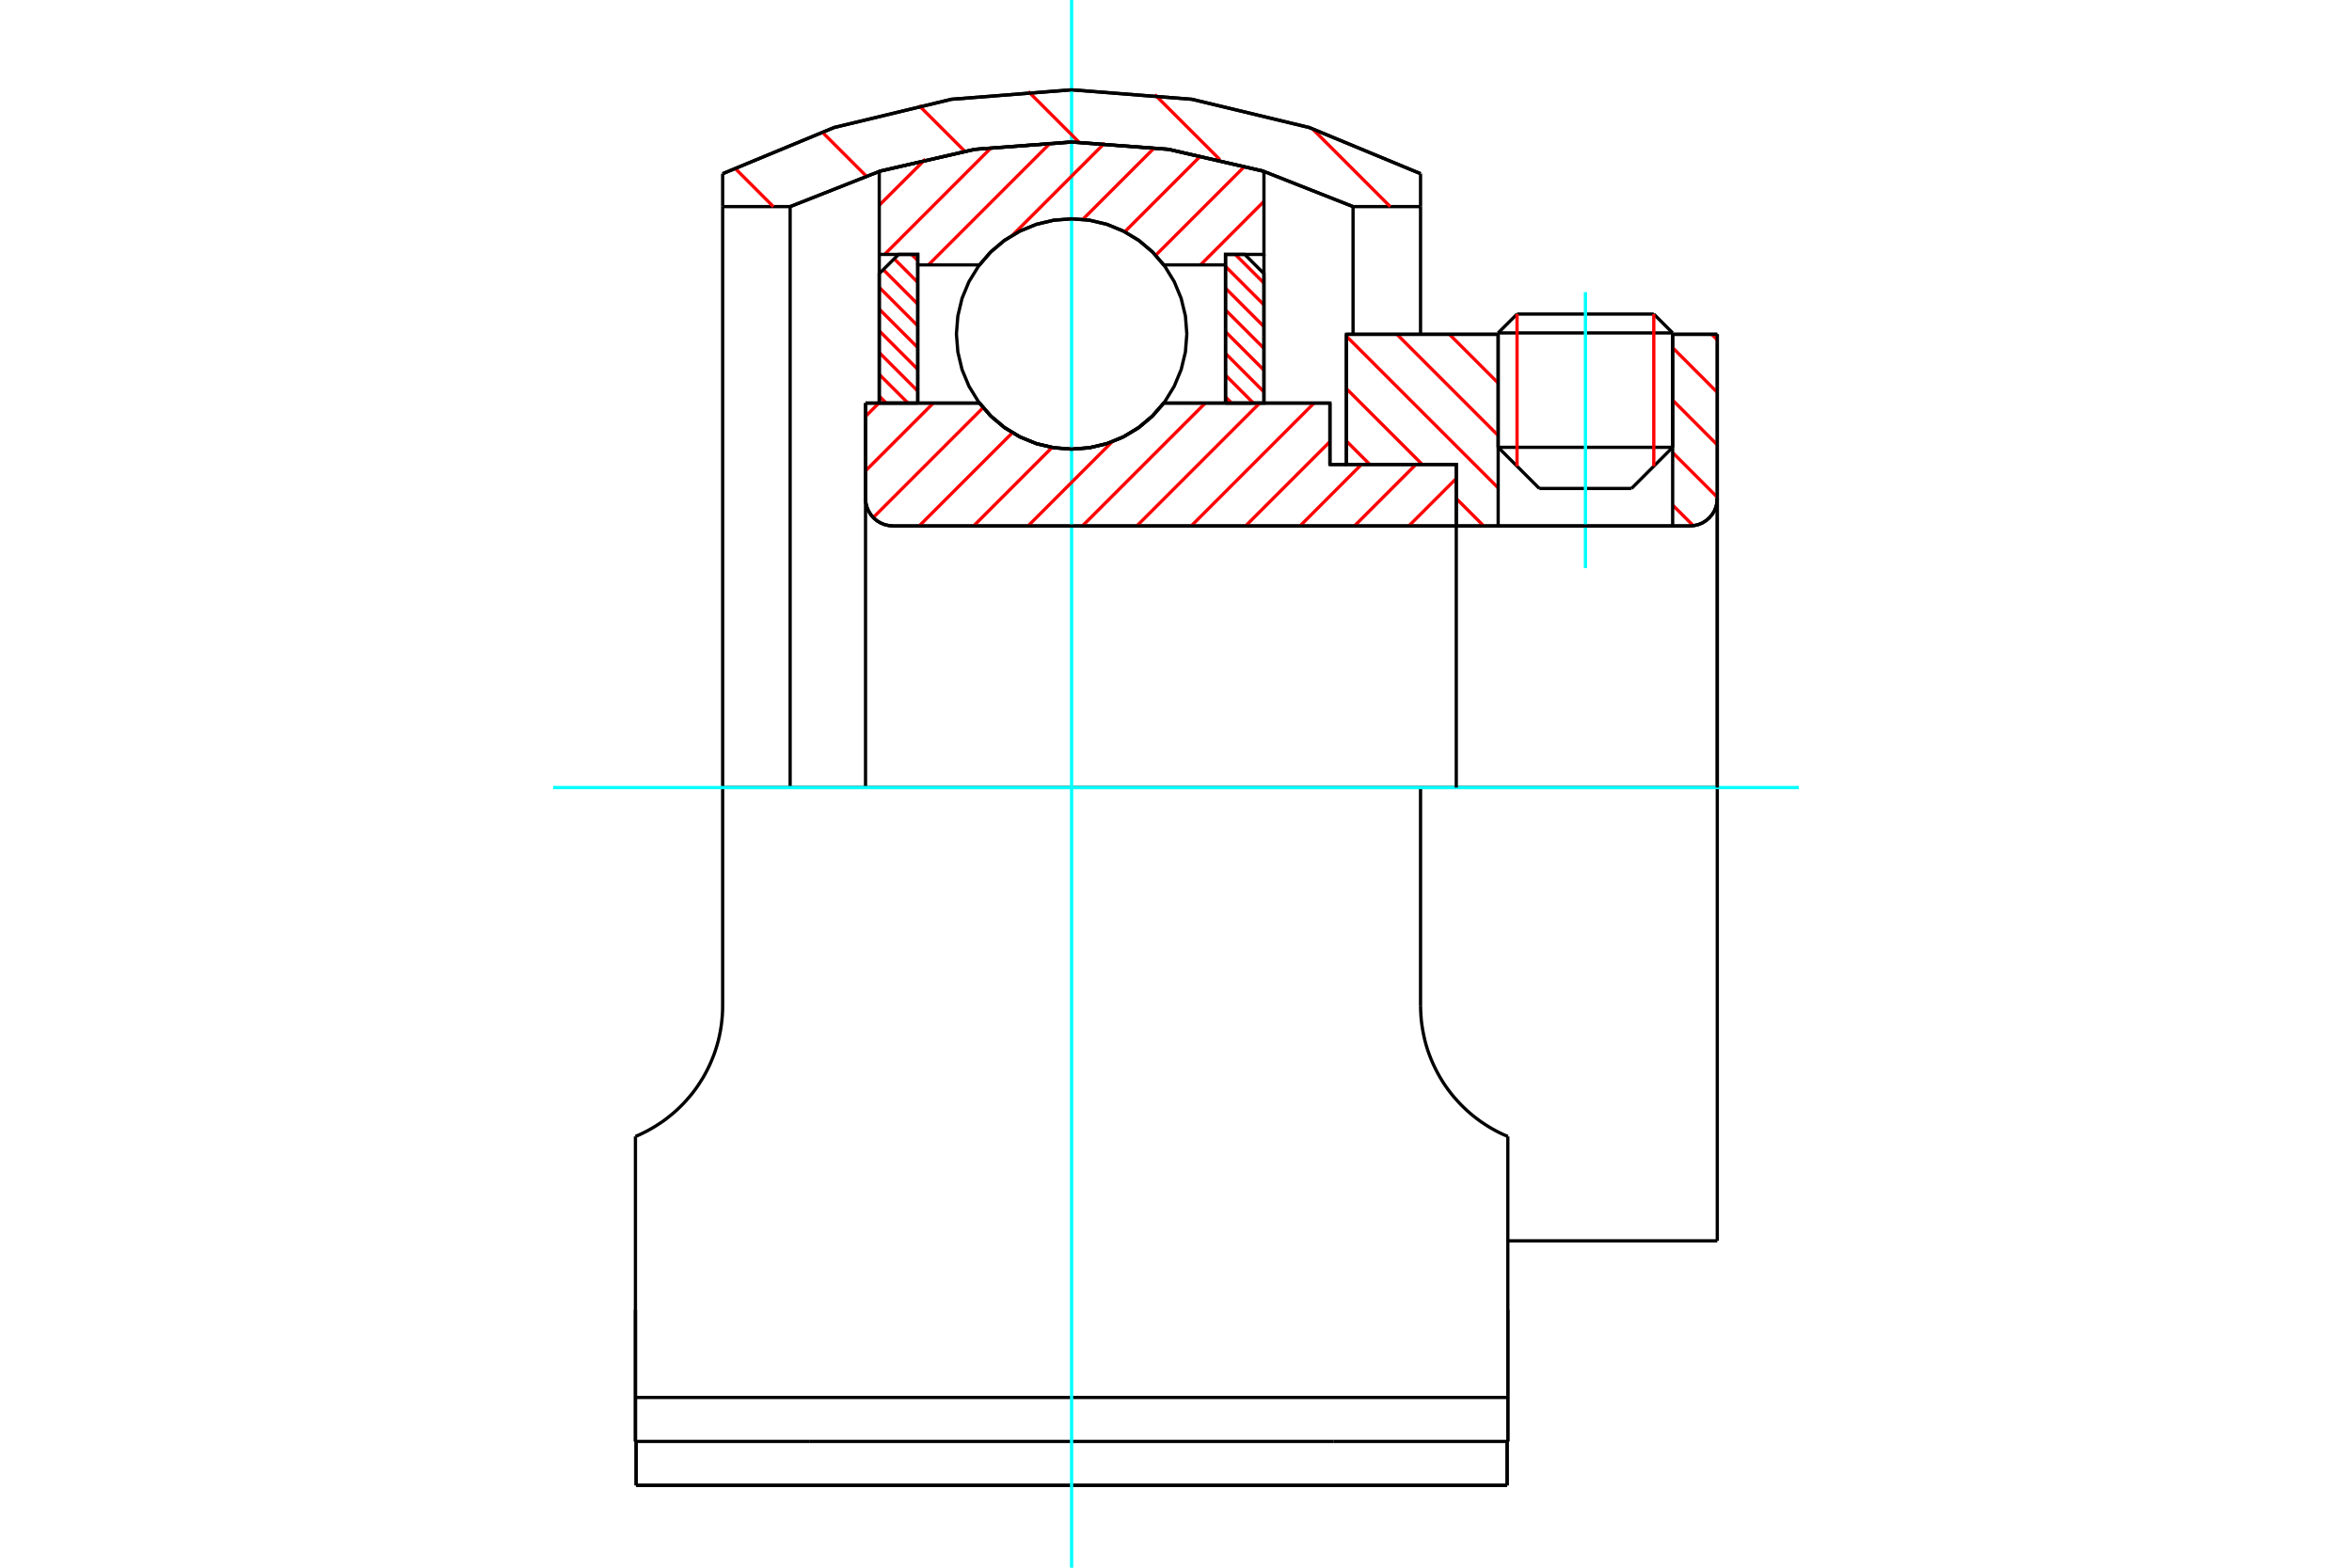 <?xml version="1.0" standalone="no"?>
<!DOCTYPE svg PUBLIC "-//W3C//DTD SVG 1.1//EN"
	"http://www.w3.org/Graphics/SVG/1.1/DTD/svg11.dtd">
<svg xmlns="http://www.w3.org/2000/svg" height="100%" width="100%" viewBox="0 0 36000 24000">
	<rect x="-1800" y="-1200" width="39600" height="26400" style="fill:#FFF"/>
	<g style="fill:none; fill-rule:evenodd" transform="matrix(1 0 0 1 0 0)">
		<g style="fill:none; stroke:#000; stroke-width:50; shape-rendering:geometricPrecision">
			<line x1="20356" y1="7111" x2="20608" y2="7111"/>
			<line x1="20356" y1="6171" x2="20356" y2="7111"/>
			<line x1="13248" y1="6171" x2="14992" y2="6171"/>
			<line x1="17813" y1="6171" x2="20356" y2="6171"/>
			<polyline points="14992,6171 15171,6375 15380,6550 15614,6690 15866,6793 16131,6855 16402,6876 16674,6855 16939,6793 17191,6690 17424,6550 17633,6375 17813,6171"/>
			<polyline points="13248,7631 13253,7697 13268,7761 13294,7822 13328,7878 13371,7928 13421,7971 13478,8006 13539,8031 13603,8046 13669,8052"/>
			<line x1="13248" y1="7631" x2="13248" y2="12057"/>
			<line x1="13248" y1="7631" x2="13248" y2="6171"/>
			<line x1="25602" y1="6848" x2="25602" y2="5118"/>
			<line x1="24972" y1="7478" x2="25602" y2="6848"/>
			<line x1="22931" y1="6848" x2="23561" y2="7478"/>
			<line x1="22931" y1="5118" x2="22931" y2="6848"/>
			<line x1="22931" y1="5118" x2="20608" y2="5118"/>
			<line x1="20608" y1="7111" x2="20608" y2="5118"/>
			<line x1="25865" y1="8052" x2="13669" y2="8052"/>
			<polyline points="25865,8052 25930,8046 25995,8031 26056,8006 26112,7971 26162,7928 26205,7878 26240,7822 26265,7761 26280,7697 26285,7631"/>
			<line x1="26285" y1="5118" x2="26285" y2="7631"/>
			<line x1="26285" y1="5118" x2="25602" y2="5118"/>
			<polyline points="26285,18996 26285,12057 21743,12057"/>
			<line x1="26285" y1="7631" x2="26285" y2="12057"/>
			<line x1="22931" y1="6848" x2="25602" y2="6848"/>
			<line x1="25602" y1="5097" x2="22931" y2="5097"/>
			<line x1="23220" y1="4808" x2="25313" y2="4808"/>
			<line x1="24972" y1="7478" x2="23561" y2="7478"/>
			<line x1="23079" y1="18996" x2="26285" y2="18996"/>
			<line x1="22931" y1="5097" x2="22931" y2="5118"/>
			<line x1="25602" y1="5118" x2="25602" y2="5097"/>
			<line x1="23220" y1="4808" x2="22931" y2="5097"/>
			<line x1="25602" y1="5097" x2="25313" y2="4808"/>
			<line x1="20408" y1="22067" x2="23079" y2="22067"/>
			<line x1="12397" y1="22067" x2="20408" y2="22067"/>
			<line x1="9726" y1="22067" x2="12397" y2="22067"/>
			<line x1="11061" y1="12057" x2="21743" y2="12057"/>
			<line x1="21743" y1="15396" x2="21743" y2="12057"/>
			<polyline points="23079,17398 23017,17372 22956,17343 22896,17312 22836,17279 22777,17244 22719,17207 22663,17169 22607,17128 22552,17085 22499,17041 22447,16995 22397,16947 22348,16898 22301,16847 22254,16794 22209,16739 22165,16681 22122,16621 22081,16558 22042,16494 22005,16428 21970,16360 21937,16291 21906,16220 21878,16148 21852,16075 21829,16001 21809,15926 21792,15850 21777,15774 21765,15698 21755,15622 21749,15546 21745,15470 21743,15396"/>
			<line x1="23079" y1="17398" x2="23079" y2="20048"/>
			<line x1="23079" y1="21394" x2="23079" y2="20048"/>
			<line x1="23079" y1="22067" x2="23079" y2="21394"/>
			<polyline points="11061,12057 11061,15396 11060,15470 11056,15546 11049,15622 11040,15698 11028,15774 11013,15850 10996,15926 10975,16001 10952,16075 10927,16148 10898,16220 10868,16291 10835,16360 10800,16428 10763,16494 10723,16558 10682,16621 10640,16681 10596,16739 10550,16794 10504,16847 10457,16898 10408,16947 10358,16995 10306,17041 10252,17085 10198,17128 10142,17169 10085,17207 10027,17244 9968,17279 9909,17312 9848,17343 9787,17372 9726,17398"/>
			<polyline points="23079,21394 20408,21394 12397,21394 9726,21394"/>
			<line x1="9726" y1="22067" x2="9726" y2="21394"/>
			<line x1="9726" y1="20048" x2="9726" y2="21394"/>
			<line x1="9726" y1="17398" x2="9726" y2="20048"/>
			<polyline points="20710,3163 19329,2618 17883,2286 16402,2174 14922,2286 13475,2618 12094,3163 12094,12057"/>
			<line x1="20710" y1="5118" x2="20710" y2="3163"/>
			<polyline points="23079,20048 23079,20182 23079,22067"/>
			<polyline points="9726,22067 9726,20182 9726,20048"/>
			<line x1="21743" y1="3163" x2="20710" y2="3163"/>
			<line x1="21743" y1="5118" x2="21743" y2="3163"/>
			<line x1="11061" y1="3163" x2="11061" y2="12057"/>
			<line x1="21743" y1="2659" x2="21743" y2="3163"/>
			<line x1="11061" y1="3163" x2="11061" y2="2659"/>
			<polyline points="21743,2659 20038,1952 18243,1520 16402,1375 14562,1520 12767,1952 11061,2659"/>
			<line x1="23068" y1="22740" x2="23068" y2="22067"/>
			<line x1="23068" y1="22259" x2="23068" y2="22059"/>
			<line x1="23068" y1="22740" x2="23068" y2="22259"/>
			<line x1="20408" y1="22740" x2="23068" y2="22740"/>
			<line x1="12397" y1="22740" x2="20408" y2="22740"/>
			<line x1="9737" y1="22740" x2="9737" y2="22067"/>
			<line x1="9737" y1="22740" x2="12397" y2="22740"/>
			<line x1="9737" y1="22259" x2="9737" y2="22740"/>
			<line x1="9737" y1="22059" x2="9737" y2="22259"/>
			<line x1="16402" y1="22740" x2="23068" y2="22740"/>
			<line x1="9737" y1="22740" x2="16402" y2="22740"/>
			<line x1="12094" y1="3163" x2="11061" y2="3163"/>
		</g>
		<g style="fill:none; stroke:#0FF; stroke-width:50; shape-rendering:geometricPrecision">
			<line x1="24267" y1="8697" x2="24267" y2="4473"/>
			<line x1="8466" y1="12057" x2="27534" y2="12057"/>
			<line x1="16402" y1="24000" x2="16402" y2="0"/>
		</g>
		<g style="fill:none; stroke:#F00; stroke-width:50; shape-rendering:geometricPrecision">
			<line x1="20091" y1="1975" x2="21279" y2="3163"/>
			<line x1="17676" y1="1449" x2="18671" y2="2443"/>
			<line x1="15739" y1="1400" x2="16514" y2="2175"/>
			<line x1="14066" y1="1615" x2="14765" y2="2314"/>
			<line x1="12581" y1="2018" x2="13256" y2="2693"/>
			<line x1="11246" y1="2572" x2="11837" y2="3163"/>
		</g>
		<g style="fill:none; stroke:#000; stroke-width:50; shape-rendering:geometricPrecision">
			<polyline points="21743,2659 20038,1952 18243,1520 16402,1375 14562,1520 12767,1952 11061,2659"/>
			<polyline points="20710,3163 19329,2618 17883,2286 16402,2174 14922,2286 13475,2618 12094,3163"/>
		</g>
		<g style="fill:none; stroke:#F00; stroke-width:50; shape-rendering:geometricPrecision">
			<line x1="25313" y1="4808" x2="25313" y2="7137"/>
			<line x1="23220" y1="7137" x2="23220" y2="4808"/>
			<line x1="13458" y1="6065" x2="13565" y2="6171"/>
			<line x1="13458" y1="5732" x2="13898" y2="6171"/>
			<line x1="13458" y1="5398" x2="14047" y2="5987"/>
			<line x1="13458" y1="5065" x2="14047" y2="5654"/>
			<line x1="13458" y1="4732" x2="14047" y2="5321"/>
			<line x1="13458" y1="4399" x2="14047" y2="4988"/>
			<line x1="13520" y1="4128" x2="14047" y2="4655"/>
			<line x1="13686" y1="3961" x2="14047" y2="4322"/>
			<line x1="13953" y1="3895" x2="14047" y2="3989"/>
		</g>
		<g style="fill:none; stroke:#000; stroke-width:50; shape-rendering:geometricPrecision">
			<polyline points="14047,6171 14047,3895 13753,3895 13458,4189 13458,6171 14047,6171"/>
		</g>
		<g style="fill:none; stroke:#F00; stroke-width:50; shape-rendering:geometricPrecision">
			<line x1="18907" y1="3895" x2="19346" y2="4334"/>
			<line x1="18758" y1="4079" x2="19346" y2="4667"/>
			<line x1="18758" y1="4412" x2="19346" y2="5000"/>
			<line x1="18758" y1="4745" x2="19346" y2="5333"/>
			<line x1="18758" y1="5078" x2="19346" y2="5667"/>
			<line x1="18758" y1="5411" x2="19346" y2="6000"/>
			<line x1="18758" y1="5744" x2="19184" y2="6171"/>
			<line x1="18758" y1="6077" x2="18851" y2="6171"/>
		</g>
		<g style="fill:none; stroke:#000; stroke-width:50; shape-rendering:geometricPrecision">
			<polyline points="18758,6171 18758,3895 19052,3895 19346,4189 19346,6171 18758,6171"/>
			<polyline points="18166,5113 18144,4837 18079,4568 17973,4312 17829,4077 17649,3866 17439,3686 17203,3542 16947,3436 16678,3371 16402,3350 16127,3371 15857,3436 15602,3542 15366,3686 15156,3866 14976,4077 14831,4312 14725,4568 14661,4837 14639,5113 14661,5389 14725,5658 14831,5913 14976,6149 15156,6360 15366,6539 15602,6684 15857,6790 16127,6854 16402,6876 16678,6854 16947,6790 17203,6684 17439,6539 17649,6360 17829,6149 17973,5913 18079,5658 18144,5389 18166,5113"/>
		</g>
		<g style="fill:none; stroke:#F00; stroke-width:50; shape-rendering:geometricPrecision">
			<line x1="26200" y1="5118" x2="26285" y2="5204"/>
			<line x1="25602" y1="5323" x2="26285" y2="6007"/>
			<line x1="25602" y1="6126" x2="26285" y2="6810"/>
			<line x1="25602" y1="6929" x2="26285" y2="7612"/>
			<line x1="25602" y1="7732" x2="25918" y2="8048"/>
			<line x1="22185" y1="5118" x2="22931" y2="5864"/>
			<line x1="21382" y1="5118" x2="22931" y2="6667"/>
			<line x1="20608" y1="5147" x2="22931" y2="7470"/>
			<line x1="20608" y1="5950" x2="21770" y2="7111"/>
			<line x1="22290" y1="7632" x2="22710" y2="8052"/>
			<line x1="20608" y1="6752" x2="20967" y2="7111"/>
		</g>
		<g style="fill:none; stroke:#000; stroke-width:50; shape-rendering:geometricPrecision">
			<line x1="26285" y1="12057" x2="26285" y2="5118"/>
			<polyline points="25865,8052 25930,8046 25995,8031 26056,8006 26112,7971 26162,7928 26205,7878 26240,7822 26265,7761 26280,7697 26285,7631"/>
			<polyline points="25865,8052 25602,8052 25602,5118"/>
			<polyline points="25602,8052 22931,8052 22931,5118"/>
			<polyline points="22931,8052 22290,8052 22290,12057"/>
			<polyline points="22290,8052 22290,7111 20608,7111 20608,5118 22931,5118"/>
			<line x1="25602" y1="5118" x2="26285" y2="5118"/>
		</g>
		<g style="fill:none; stroke:#F00; stroke-width:50; shape-rendering:geometricPrecision">
			<line x1="19346" y1="3083" x2="18375" y2="4055"/>
			<line x1="19055" y1="2542" x2="17689" y2="3908"/>
			<line x1="18384" y1="2380" x2="17215" y2="3549"/>
			<line x1="17672" y1="2260" x2="16573" y2="3359"/>
			<line x1="16911" y1="2188" x2="15500" y2="3599"/>
			<line x1="16082" y1="2184" x2="14211" y2="4055"/>
			<line x1="15180" y1="2253" x2="13539" y2="3895"/>
			<line x1="14165" y1="2436" x2="13458" y2="3142"/>
		</g>
		<g style="fill:none; stroke:#000; stroke-width:50; shape-rendering:geometricPrecision">
			<polyline points="13458,6171 13458,3895 13458,2623"/>
			<polyline points="19346,2623 17891,2287 16402,2174 14913,2287 13458,2623"/>
			<polyline points="19346,2623 19346,3895 18758,3895 18758,4055 18758,6171"/>
			<polyline points="18758,4055 17813,4055 17633,3850 17424,3676 17191,3536 16939,3433 16674,3371 16402,3350 16131,3371 15866,3433 15614,3536 15380,3676 15171,3850 14992,4055 14047,4055 14047,6171"/>
			<polyline points="14047,4055 14047,3895 13458,3895"/>
			<line x1="19346" y1="3895" x2="19346" y2="6171"/>
		</g>
		<g style="fill:none; stroke:#F00; stroke-width:50; shape-rendering:geometricPrecision">
			<line x1="22290" y1="7325" x2="21563" y2="8052"/>
			<line x1="21671" y1="7111" x2="20731" y2="8052"/>
			<line x1="20838" y1="7111" x2="19898" y2="8052"/>
			<line x1="20356" y1="6761" x2="19065" y2="8052"/>
			<line x1="20113" y1="6171" x2="18233" y2="8052"/>
			<line x1="19281" y1="6171" x2="17400" y2="8052"/>
			<line x1="18448" y1="6171" x2="16567" y2="8052"/>
			<line x1="17024" y1="6762" x2="15735" y2="8052"/>
			<line x1="16103" y1="6850" x2="14902" y2="8052"/>
			<line x1="15496" y1="6625" x2="14069" y2="8052"/>
			<line x1="15048" y1="6241" x2="13366" y2="7923"/>
			<line x1="14285" y1="6171" x2="13248" y2="7208"/>
			<line x1="13452" y1="6171" x2="13248" y2="6375"/>
		</g>
		<g style="fill:none; stroke:#000; stroke-width:50; shape-rendering:geometricPrecision">
			<polyline points="13248,6171 13248,7631 13253,7697 13268,7761 13294,7822 13328,7878 13371,7928 13421,7971 13478,8006 13539,8031 13603,8046 13669,8052 22290,8052 22290,7111 20356,7111 20356,6171 17813,6171"/>
			<polyline points="14992,6171 15171,6375 15380,6550 15614,6690 15866,6793 16131,6855 16402,6876 16674,6855 16939,6793 17191,6690 17424,6550 17633,6375 17813,6171"/>
			<polyline points="14992,6171 13837,6171 13248,6171"/>
		</g>
	</g>
</svg>
